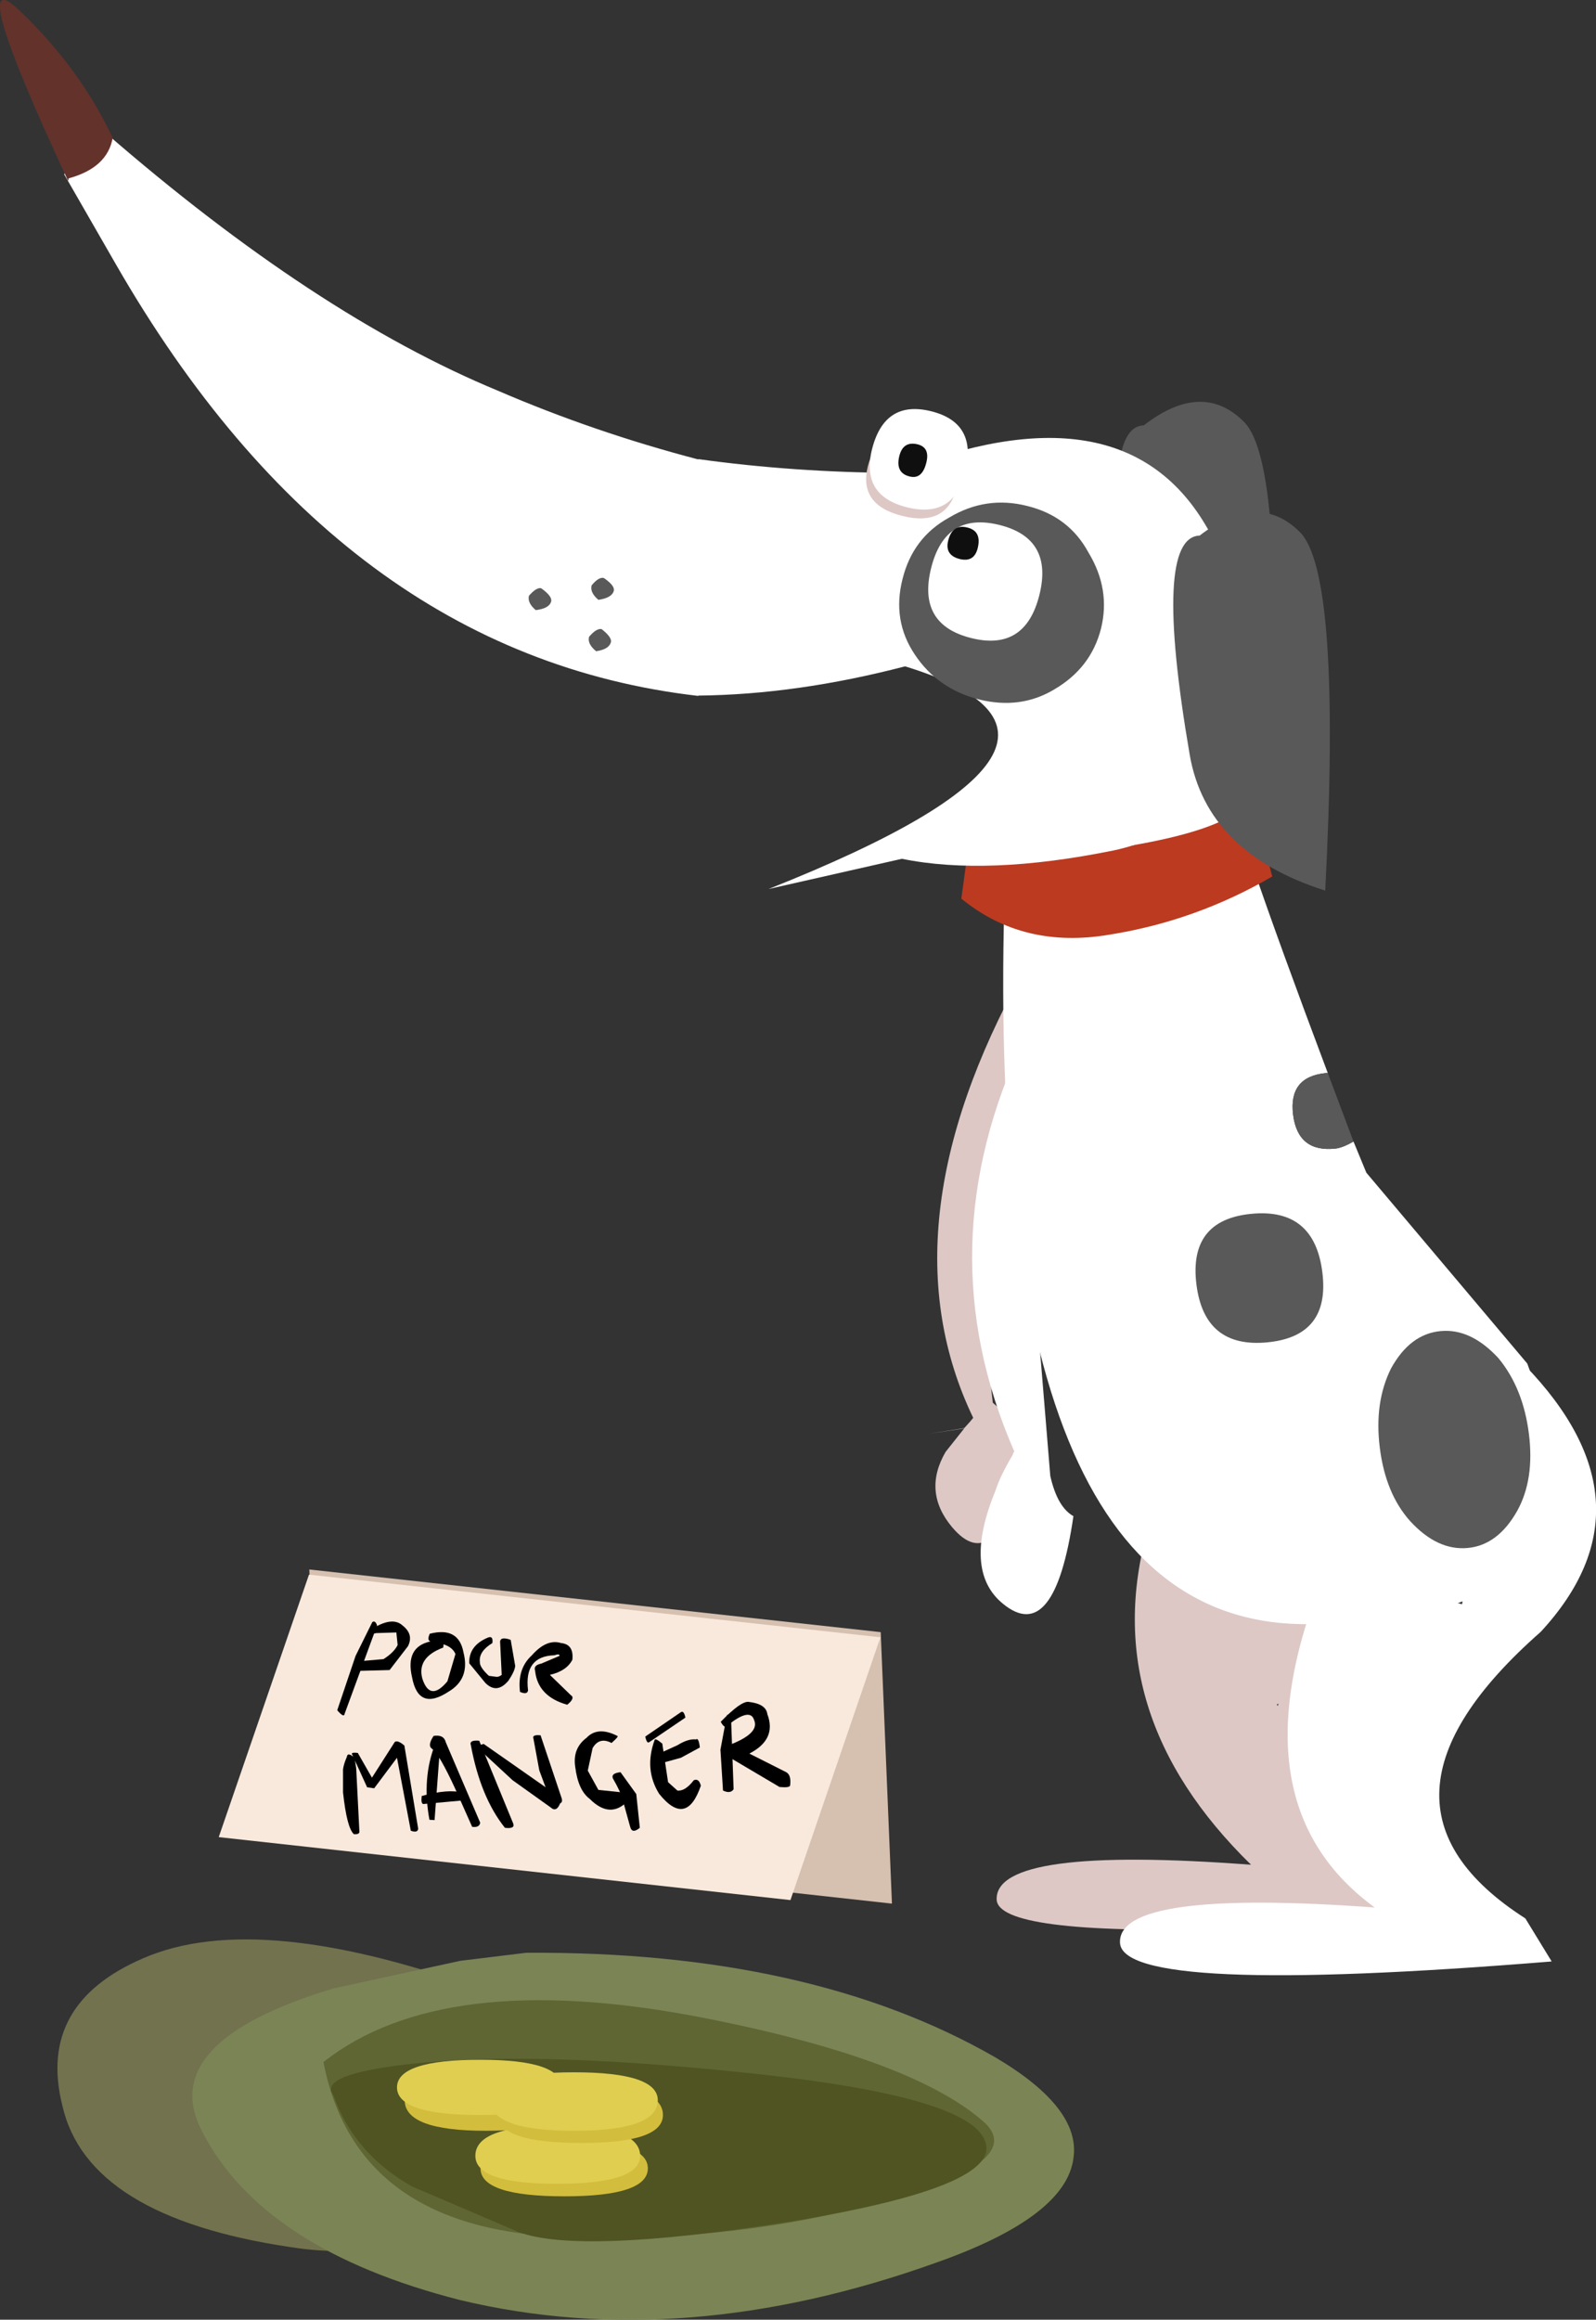 <?xml version="1.0" encoding="UTF-8" standalone="no"?>
<svg xmlns:xlink="http://www.w3.org/1999/xlink" height="361.0px" width="248.45px" xmlns="http://www.w3.org/2000/svg">
  <rect width="100%" height="100%" fill="#333333" stroke="none"/>
  <g transform="matrix(1.0, 0.0, 0.0, 1.0, -25.8, 111.75)">
    <path d="M185.05 39.55 Q207.65 47.4 179.9 83.6 179.1 96.3 180.35 106.55 184.8 110.2 185.15 116.55 180.7 133.85 174.0 125.9 169.4 120.4 173.0 114.2 L175.9 110.55 170.3 111.4 175.9 110.5 176.85 109.45 177.3 108.9 Q163.05 79.25 185.05 39.55" fill="#ddc8c5" fill-rule="evenodd" stroke="none"/>
    <path d="M204.45 126.35 Q204.6 114.1 206.8 115.15 L240.15 128.2 Q246.25 144.7 224.55 153.5 L248.2 186.8 216.15 188.45 Q181.1 189.3 180.95 183.85 180.7 175.45 220.55 178.45 196.45 154.9 204.45 126.35" fill="#ddc8c5" fill-rule="evenodd" stroke="none"/>
    <path d="M232.5 55.25 L232.15 55.25 Q226.35 55.85 227.1 61.75 227.85 67.6 233.65 67.0 234.75 66.9 236.5 65.9 L238.5 70.75 263.55 100.45 Q279.0 141.95 228.25 141.0 177.5 140.05 182.4 21.3 182.55 10.35 199.75 7.4 217.05 4.4 216.9 9.55 217.2 14.55 232.5 55.25" fill="#ffffff" fill-rule="evenodd" stroke="none"/>
    <path d="M232.15 55.25 L232.5 55.25 236.5 65.9 Q234.75 66.9 233.65 67.0 227.85 67.6 227.1 61.75 226.35 55.85 232.15 55.25" fill="#595959" fill-rule="evenodd" stroke="none"/>
    <path d="M212.05 88.15 Q210.8 78.1 220.6 77.15 230.4 76.2 231.65 86.25 232.9 96.2 223.1 97.15 213.3 98.1 212.05 88.15" fill="#595959" fill-rule="evenodd" stroke="none"/>
    <path d="M234.25 146.1 L241.45 181.35 237.55 186.35 Q235.45 188.85 232.75 183.8 214.6 150.3 234.25 146.1" fill="#ddc8c5" fill-rule="evenodd" stroke="none"/>
    <path d="M263.15 100.7 Q284.05 122.3 265.65 142.2 235.3 168.9 263.25 186.8 L267.35 193.5 Q200.35 198.95 200.15 190.55 199.85 182.2 239.8 185.1 216.2 167.85 233.7 129.1 245.3 136.05 253.4 137.9 260.35 97.05 263.15 100.7" fill="#ffffff" fill-rule="evenodd" stroke="none"/>
    <path d="M220.5 12.15 L223.85 24.65 Q212.0 31.55 198.55 33.7 185.1 36.0 175.45 28.1 L176.2 22.6 Q217.4 19.9 220.5 12.15" fill="#bc3a20" fill-rule="evenodd" stroke="none"/>
    <path d="M73.95 132.5 L162.9 142.25 164.65 184.5 75.65 174.7 73.95 132.5" fill="#d6c0b0" fill-rule="evenodd" stroke="none"/>
    <path d="M73.9 133.3 L162.85 143.05 148.85 183.95 59.85 174.15 73.9 133.3" fill="#f9e9dc" fill-rule="evenodd" stroke="none"/>
    <path d="M84.5 141.2 L79.45 154.95 Q79.35 155.65 78.3 154.4 L81.15 145.95 83.75 140.7 Q84.2 140.35 84.5 141.2" fill="#000000" fill-rule="evenodd" stroke="none"/>
    <path d="M88.45 141.2 Q90.25 142.6 89.3 144.45 L86.45 148.15 80.9 148.3 Q80.6 147.9 81.45 146.8 L85.5 146.45 Q87.15 145.4 87.7 144.25 L87.5 142.3 84.35 142.4 Q83.5 142.7 84.05 141.55 86.95 139.85 88.45 141.2" fill="#000000" fill-rule="evenodd" stroke="none"/>
    <path d="M94.85 144.15 L94.8 144.65 Q90.65 146.2 91.55 149.5 92.75 153.15 95.45 149.9 L96.7 145.65 Q96.25 144.6 94.85 144.15 M92.8 143.7 Q92.25 143.5 92.7 142.5 97.2 141.35 97.95 145.4 99.0 149.5 95.65 151.5 90.95 154.6 89.95 149.3 88.85 144.55 92.8 143.7" fill="#000000" fill-rule="evenodd" stroke="none"/>
    <path d="M101.75 143.1 Q102.6 142.75 102.45 143.95 100.3 145.25 100.5 146.9 100.45 147.7 101.9 149.05 L103.05 149.2 Q103.45 149.25 103.9 148.9 L103.65 143.7 Q103.75 142.9 105.3 143.45 L106.0 147.5 Q105.95 148.3 104.95 149.8 103.15 151.95 101.35 150.15 L98.85 147.1 Q98.75 144.35 101.75 143.1" fill="#000000" fill-rule="evenodd" stroke="none"/>
    <path d="M113.15 143.95 Q115.15 144.15 114.9 146.55 114.0 148.3 111.4 148.9 L114.65 152.05 Q115.4 152.5 114.1 153.55 109.5 152.25 109.1 148.25 108.8 147.4 110.05 147.15 L112.9 145.95 Q112.95 145.55 112.1 145.85 107.35 146.0 108.0 151.3 107.9 152.05 106.75 151.55 106.3 147.95 108.6 145.85 110.9 143.25 113.15 143.95" fill="#000000" fill-rule="evenodd" stroke="none"/>
    <path d="M81.25 163.45 L81.75 173.35 Q81.7 173.75 80.9 173.7 79.8 172.75 79.2 167.2 L79.2 163.6 Q79.3 162.8 79.8 161.65 79.9 160.85 81.0 161.8 L81.25 163.45" fill="#000000" fill-rule="evenodd" stroke="none"/>
    <path d="M87.25 159.35 Q87.7 159.0 88.75 159.9 L90.9 172.85 Q90.8 173.55 89.75 173.15 L87.6 161.8 84.05 166.55 82.95 166.4 80.65 161.35 Q80.3 160.9 81.5 161.05 L83.7 164.9 87.25 159.35" fill="#000000" fill-rule="evenodd" stroke="none"/>
    <path d="M94.3 160.1 L93.45 171.5 92.65 171.45 Q91.45 164.95 93.55 159.65 93.6 159.25 94.3 160.1" fill="#000000" fill-rule="evenodd" stroke="none"/>
    <path d="M95.2 159.4 L100.55 171.9 Q100.45 172.7 99.3 172.55 L96.7 166.7 Q94.2 161.25 93.05 160.4 92.3 159.9 93.3 158.4 94.9 158.15 95.2 159.4" fill="#000000" fill-rule="evenodd" stroke="none"/>
    <path d="M91.7 169.0 Q91.3 168.95 91.45 167.75 95.6 166.6 97.85 167.25 98.65 167.35 97.75 168.45 L91.7 169.0" fill="#000000" fill-rule="evenodd" stroke="none"/>
    <path d="M100.4 159.15 L105.7 172.05 Q106.0 172.9 104.4 172.7 100.6 167.95 99.1 159.85 98.8 159.0 100.4 159.15" fill="#000000" fill-rule="evenodd" stroke="none"/>
    <path d="M101.1 159.65 L113.25 168.15 Q112.6 170.5 111.55 169.55 L105.6 165.3 100.25 160.35 Q99.9 159.95 101.1 159.65" fill="#000000" fill-rule="evenodd" stroke="none"/>
    <path d="M109.95 158.3 L113.25 168.15 Q113.55 169.35 111.6 168.75 L109.75 163.75 108.8 158.6 Q108.85 158.2 109.95 158.3" fill="#000000" fill-rule="evenodd" stroke="none"/>
    <path d="M121.9 158.4 Q122.2 158.45 121.0 159.5 119.1 158.5 118.05 160.3 L117.3 163.8 118.95 166.8 123.25 167.25 Q123.65 167.3 123.55 168.5 120.8 171.4 117.6 168.2 115.8 166.85 115.35 163.25 114.9 160.35 117.1 158.7 118.85 156.85 121.9 158.4" fill="#000000" fill-rule="evenodd" stroke="none"/>
    <path d="M121.2 165.0 Q120.9 164.2 122.4 164.05 L124.85 167.45 125.4 172.7 Q124.2 173.7 123.9 172.55 L122.75 168.4 Q122.45 167.15 121.2 165.0" fill="#000000" fill-rule="evenodd" stroke="none"/>
    <path d="M127.7 159.05 Q127.75 158.65 128.9 159.6 L129.8 165.6 131.25 166.9 Q132.45 167.05 133.8 165.3 134.6 164.95 134.9 166.15 132.65 172.7 128.4 167.4 126.05 163.6 127.7 159.05" fill="#000000" fill-rule="evenodd" stroke="none"/>
    <path d="M128.55 162.7 Q128.1 163.05 127.85 161.4 L131.25 159.85 Q132.95 158.8 134.15 158.95 134.55 158.6 134.75 160.2 L131.8 161.8 128.55 162.7" fill="#000000" fill-rule="evenodd" stroke="none"/>
    <path d="M126.9 159.35 Q126.5 159.7 126.25 158.5 L131.8 154.7 Q132.25 154.4 132.5 155.55 L126.9 159.35" fill="#000000" fill-rule="evenodd" stroke="none"/>
    <path d="M139.6 155.55 L140.0 166.7 Q139.5 167.45 138.35 166.9 L137.95 160.55 138.9 155.45 Q139.0 154.7 139.6 155.55" fill="#000000" fill-rule="evenodd" stroke="none"/>
    <path d="M143.2 155.95 Q142.6 153.95 139.15 156.7 138.65 157.45 138.0 156.2 141.1 153.0 142.3 153.1 145.05 153.4 145.25 155.0 146.75 158.95 142.45 161.15 L148.2 164.05 Q149.0 164.5 148.8 166.1 148.75 166.5 147.15 166.35 L138.95 161.5 Q138.3 161.0 139.1 159.9 144.1 158.05 143.2 155.95" fill="#000000" fill-rule="evenodd" stroke="none"/>
    <path d="M71.0 237.95 Q39.4 233.25 35.5 215.9 31.55 200.1 48.1 193.0 66.25 185.1 102.55 198.5 106.5 243.5 71.0 237.95" fill="#72724e" fill-rule="evenodd" stroke="none"/>
    <path d="M57.2 219.85 Q50.1 206.0 77.7 197.7 L97.45 193.4 107.7 192.15 Q151.9 191.85 180.7 208.4 194.1 216.3 192.9 224.15 191.7 233.25 171.6 240.35 132.15 254.5 97.45 246.2 66.65 238.35 57.2 219.85" fill="#7b8455" fill-rule="evenodd" stroke="none"/>
    <path d="M76.15 209.15 Q94.65 194.6 134.15 202.05 167.25 208.4 178.7 218.25 186.2 224.55 163.35 230.85 140.4 237.2 114.75 236.4 81.25 235.6 76.15 209.15" fill="#5f6634" fill-rule="evenodd" stroke="none"/>
    <path d="M89.9 228.5 Q80.85 223.35 77.7 214.3 74.95 210.75 92.7 209.15 110.85 207.6 141.2 210.75 176.35 214.3 179.1 221.35 182.25 228.5 148.7 234.0 115.95 239.15 106.5 235.6 L89.9 228.5" fill="#4f5422" fill-rule="evenodd" stroke="none"/>
    <path d="M114.45 215.1 Q114.45 219.85 101.4 219.85 88.8 219.85 88.8 215.1 88.8 210.75 101.4 210.75 114.45 210.75 114.45 215.1" fill="#d3bd3d" fill-rule="evenodd" stroke="none"/>
    <path d="M113.25 213.1 Q113.25 217.4 100.6 217.4 87.6 217.4 87.6 213.1 87.6 208.8 100.6 208.8 113.25 208.8 113.25 213.1" fill="#e0ce51" fill-rule="evenodd" stroke="none"/>
    <path d="M126.65 225.7 Q126.65 230.05 113.65 230.05 100.6 230.05 100.6 225.7 100.6 221.35 113.65 221.35 126.65 221.35 126.65 225.7" fill="#d3bd3d" fill-rule="evenodd" stroke="none"/>
    <path d="M125.45 223.75 Q125.45 228.1 112.45 228.1 99.8 228.1 99.8 223.75 99.8 219.05 112.45 219.05 125.45 219.05 125.45 223.75" fill="#e0ce51" fill-rule="evenodd" stroke="none"/>
    <path d="M129.0 217.4 Q129.0 221.75 116.35 221.75 103.35 221.75 103.35 217.4 103.35 212.75 116.35 212.75 129.0 212.75 129.0 217.4" fill="#d3bd3d" fill-rule="evenodd" stroke="none"/>
    <path d="M128.2 215.1 Q128.2 219.85 115.15 219.85 102.15 219.85 102.15 215.1 102.15 210.75 115.15 210.75 128.2 210.75 128.2 215.1" fill="#e0ce51" fill-rule="evenodd" stroke="none"/>
    <path d="M203.85 -45.55 Q212.95 -52.6 219.45 -46.1 225.95 -39.6 223.4 9.65 204.9 3.75 202.3 -11.45 196.55 -45.35 203.85 -45.55" fill="#595959" fill-rule="evenodd" stroke="none"/>
    <path d="M43.85 -70.6 L35.8 -84.6 35.9 -85.0 Q41.7 -86.45 42.1 -91.2 74.9 -62.7 103.3 -50.95 118.25 -44.5 134.5 -40.25 L134.5 -40.3 Q149.3 -38.25 165.15 -38.15 200.25 -52.15 213.4 -30.15 223.15 -13.95 218.8 2.0 214.1 17.45 199.15 20.6 179.45 24.6 166.2 21.9 L145.45 26.6 Q203.9 3.4 166.7 -8.05 149.8 -3.65 134.5 -3.5 L134.5 -3.45 Q78.8 -9.85 43.85 -70.6" fill="#ffffff" fill-rule="evenodd" stroke="none"/>
    <path d="M43.35 -90.35 Q42.55 -85.65 36.5 -84.0 L36.4 -83.6 Q19.95 -118.9 29.0 -109.95 38.05 -101.3 43.1 -90.8 L43.35 -90.35" fill="#63322b" fill-rule="evenodd" stroke="none"/>
    <path d="M232.1 26.85 Q213.65 21.0 211.0 5.7 205.2 -28.15 212.55 -28.4 221.65 -35.4 228.15 -28.95 234.65 -22.45 232.1 26.85" fill="#595959" fill-rule="evenodd" stroke="none"/>
    <path d="M121.35 -19.8 Q121.05 -18.7 118.95 -18.4 117.6 -19.55 117.9 -20.65 119.0 -22.0 119.8 -21.8 121.55 -20.6 121.35 -19.8" fill="#595959" fill-rule="evenodd" stroke="none"/>
    <path d="M111.6 -18.15 Q111.3 -17.05 109.2 -16.8 107.85 -17.95 108.15 -19.05 109.35 -20.4 110.05 -20.2 111.8 -18.95 111.6 -18.15" fill="#595959" fill-rule="evenodd" stroke="none"/>
    <path d="M117.5 -12.65 Q118.65 -14.0 119.45 -13.85 121.1 -12.55 120.9 -11.8 120.6 -10.7 118.6 -10.4 117.2 -11.55 117.5 -12.65" fill="#595959" fill-rule="evenodd" stroke="none"/>
    <path d="M169.35 -43.65 Q176.25 -41.95 174.7 -35.8 173.2 -29.75 166.3 -31.45 159.4 -33.15 160.9 -39.2 162.45 -45.35 169.35 -43.65" fill="#ddc8c5" fill-rule="evenodd" stroke="none"/>
    <path d="M170.75 -47.75 Q178.0 -45.95 176.05 -38.25 174.25 -31.0 167.0 -32.8 159.75 -34.6 161.55 -41.85 163.5 -49.55 170.75 -47.75" fill="#ffffff" fill-rule="evenodd" stroke="none"/>
    <path d="M170.0 -39.75 Q169.35 -37.1 167.4 -37.6 165.15 -38.15 165.8 -40.8 166.4 -43.15 168.65 -42.6 170.6 -42.1 170.0 -39.75" fill="#0f0f0f" fill-rule="evenodd" stroke="none"/>
    <path d="M197.2 -13.95 Q195.65 -7.8 189.9 -4.45 184.65 -1.3 178.2 -2.9 171.75 -4.55 168.2 -9.9 164.65 -15.2 166.3 -21.65 167.9 -28.1 173.55 -31.2 179.3 -34.65 185.75 -33.0 192.2 -31.4 195.25 -25.75 198.7 -20.05 197.2 -13.95" fill="#595959" fill-rule="evenodd" stroke="none"/>
    <path d="M187.6 -19.15 Q185.4 -10.35 177.0 -12.45 168.55 -14.55 170.75 -23.35 172.95 -32.15 181.4 -30.05 189.8 -27.95 187.6 -19.15" fill="#ffffff" fill-rule="evenodd" stroke="none"/>
    <path d="M178.0 -26.45 Q177.45 -24.2 175.2 -24.75 172.85 -25.35 173.4 -27.6 174.05 -30.25 176.4 -29.65 178.65 -29.1 178.0 -26.45" fill="#0f0f0f" fill-rule="evenodd" stroke="none"/>
    <path d="M240.6 113.6 Q239.7 106.5 242.35 101.2 245.3 95.85 250.05 95.4 254.75 94.95 259.05 99.6 262.9 104.25 263.8 111.35 264.7 118.45 262.0 123.35 259.0 128.7 254.3 129.15 249.55 129.6 245.3 124.95 241.5 120.7 240.6 113.6" fill="#595959" fill-rule="evenodd" stroke="none"/>
    <path d="M185.3 49.75 Q208.25 63.45 186.75 86.95 L189.3 117.95 Q190.4 122.8 192.9 124.2 189.95 144.4 181.95 137.85 175.6 132.7 180.8 120.15 181.4 118.15 183.45 114.65 183.5 114.35 183.7 114.15 169.8 82.3 185.3 49.75" fill="#ffffff" fill-rule="evenodd" stroke="none"/>
  </g>
</svg>
